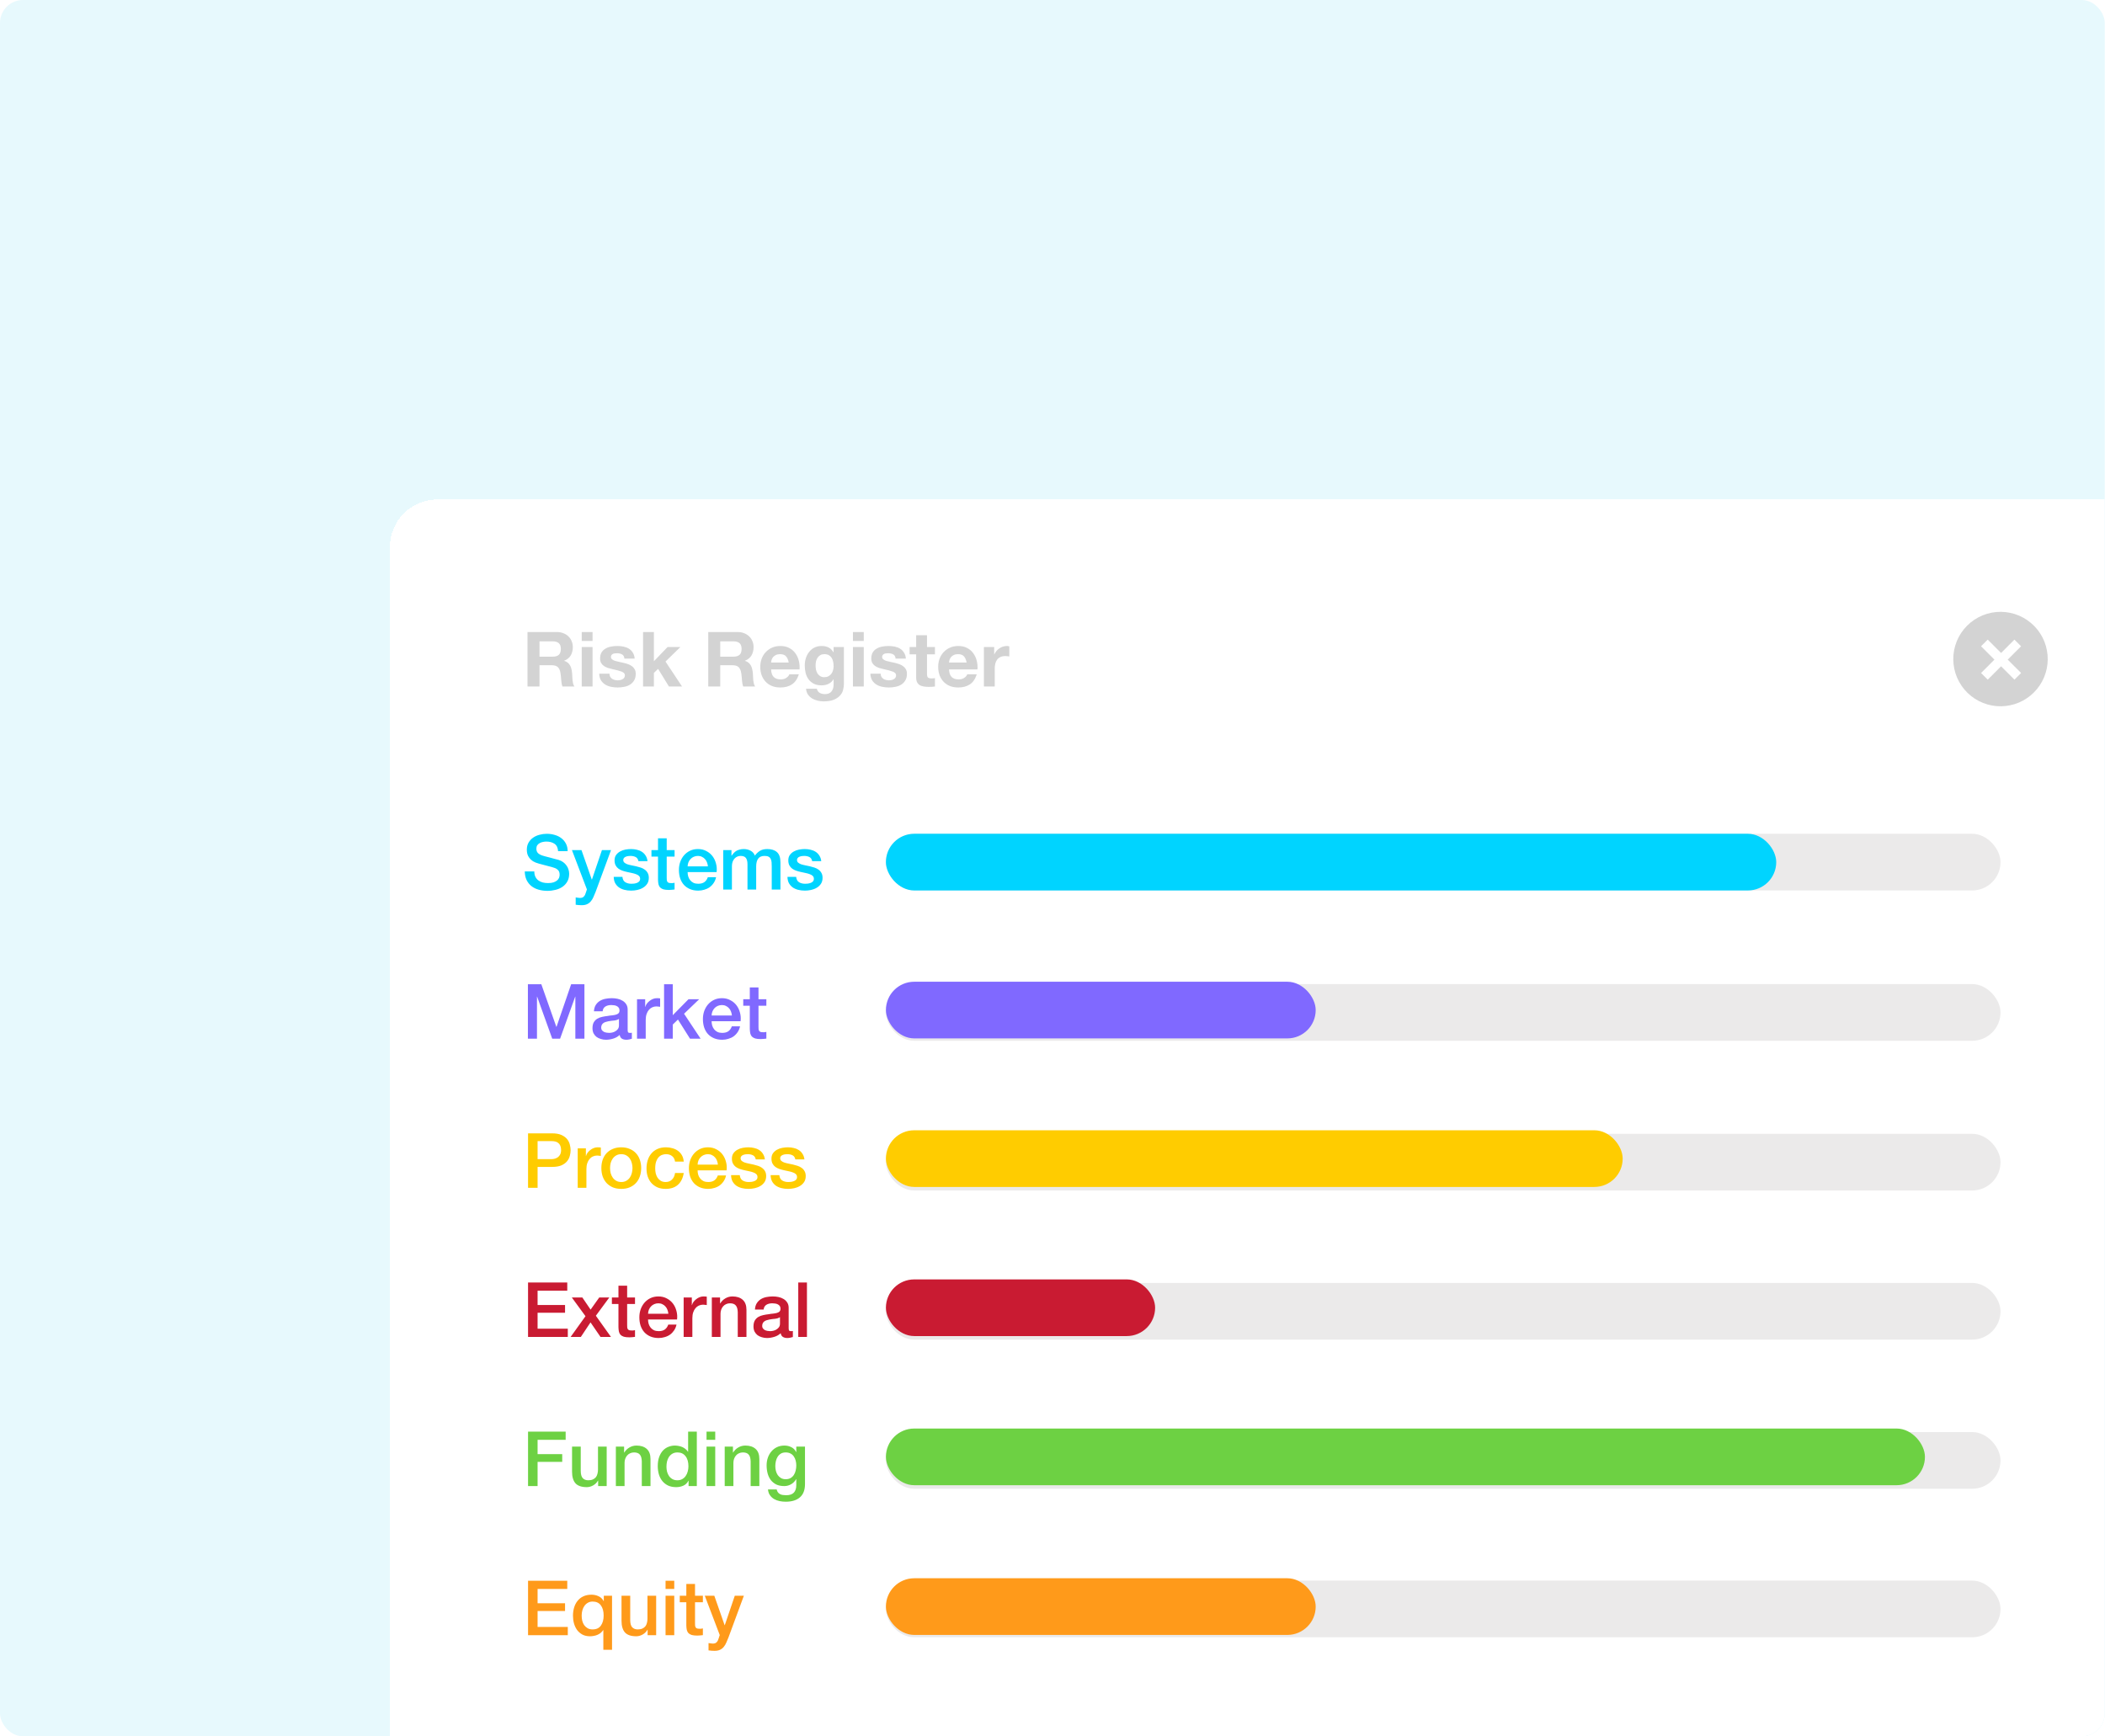 <svg width="537" height="443" viewBox="0 0 537 443" fill="none" xmlns="http://www.w3.org/2000/svg">
<g clip-path="url(#clip0_657_349)">
<rect width="536.945" height="443" rx="5.85" fill="#E7F9FD"/>
<g filter="url(#filter0_d_657_349)">
<rect x="99.494" y="127.439" width="465.067" height="339.764" rx="12.048" fill="white" shape-rendering="crispEdges"/>
<path d="M137.628 167.54H140.976C141.676 167.54 142.202 167.385 142.552 167.073C142.902 166.762 143.078 166.256 143.078 165.555C143.078 164.88 142.902 164.394 142.552 164.095C142.202 163.784 141.676 163.628 140.976 163.628H137.628V167.54ZM134.572 161.254H142.066C142.688 161.254 143.246 161.358 143.739 161.565C144.245 161.76 144.674 162.032 145.024 162.383C145.387 162.733 145.66 163.142 145.841 163.609C146.036 164.063 146.133 164.556 146.133 165.088C146.133 165.905 145.958 166.612 145.608 167.209C145.27 167.806 144.713 168.26 143.934 168.572V168.611C144.31 168.714 144.622 168.877 144.868 169.097C145.115 169.305 145.316 169.558 145.472 169.856C145.627 170.142 145.738 170.46 145.802 170.81C145.88 171.16 145.932 171.511 145.958 171.861C145.971 172.082 145.984 172.341 145.997 172.639C146.01 172.938 146.029 173.243 146.055 173.554C146.094 173.866 146.146 174.164 146.211 174.449C146.289 174.722 146.399 174.956 146.542 175.15H143.486C143.318 174.709 143.214 174.183 143.175 173.574C143.136 172.964 143.078 172.38 143 171.822C142.896 171.095 142.675 170.563 142.338 170.226C142.001 169.889 141.449 169.72 140.684 169.72H137.628V175.15H134.572V161.254ZM151.168 163.531H148.404V161.254H151.168V163.531ZM148.404 165.088H151.168V175.15H148.404V165.088ZM155.485 171.88C155.485 172.179 155.543 172.438 155.66 172.659C155.79 172.867 155.952 173.042 156.147 173.184C156.341 173.314 156.562 173.411 156.808 173.476C157.068 173.541 157.334 173.574 157.606 173.574C157.801 173.574 158.002 173.554 158.21 173.515C158.43 173.463 158.625 173.392 158.794 173.301C158.975 173.197 159.125 173.068 159.241 172.912C159.358 172.743 159.416 172.536 159.416 172.289C159.416 171.874 159.137 171.563 158.58 171.355C158.035 171.147 157.269 170.94 156.283 170.732C155.881 170.641 155.485 170.537 155.096 170.421C154.719 170.291 154.382 170.129 154.084 169.934C153.785 169.727 153.545 169.474 153.364 169.175C153.182 168.864 153.091 168.487 153.091 168.046C153.091 167.397 153.214 166.866 153.461 166.45C153.72 166.035 154.058 165.711 154.473 165.477C154.888 165.231 155.355 165.062 155.874 164.971C156.393 164.867 156.925 164.815 157.47 164.815C158.015 164.815 158.541 164.867 159.047 164.971C159.566 165.075 160.026 165.25 160.429 165.497C160.831 165.743 161.162 166.074 161.421 166.489C161.694 166.891 161.856 167.404 161.908 168.027H159.28C159.241 167.495 159.04 167.138 158.677 166.956C158.314 166.762 157.885 166.664 157.392 166.664C157.237 166.664 157.068 166.677 156.886 166.703C156.705 166.716 156.536 166.755 156.38 166.82C156.238 166.885 156.114 166.982 156.01 167.112C155.907 167.229 155.855 167.391 155.855 167.599C155.855 167.845 155.946 168.046 156.127 168.202C156.309 168.358 156.542 168.487 156.828 168.591C157.126 168.682 157.464 168.766 157.84 168.844C158.216 168.922 158.599 169.006 158.988 169.097C159.39 169.188 159.78 169.298 160.156 169.428C160.545 169.558 160.889 169.733 161.188 169.954C161.486 170.161 161.726 170.427 161.908 170.752C162.089 171.063 162.18 171.452 162.18 171.919C162.18 172.581 162.044 173.139 161.771 173.593C161.512 174.034 161.168 174.391 160.74 174.664C160.312 174.936 159.819 175.124 159.261 175.228C158.716 175.345 158.158 175.403 157.587 175.403C157.003 175.403 156.432 175.345 155.874 175.228C155.316 175.111 154.817 174.917 154.376 174.644C153.947 174.372 153.591 174.015 153.305 173.574C153.033 173.12 152.883 172.555 152.858 171.88H155.485ZM164.051 161.254H166.814V168.708L170.298 165.088H173.568L169.773 168.786L173.996 175.15H170.649L167.885 170.654L166.814 171.686V175.15H164.051V161.254ZM183.738 167.54H187.086C187.786 167.54 188.312 167.385 188.662 167.073C189.012 166.762 189.188 166.256 189.188 165.555C189.188 164.88 189.012 164.394 188.662 164.095C188.312 163.784 187.786 163.628 187.086 163.628H183.738V167.54ZM180.682 161.254H188.176C188.798 161.254 189.356 161.358 189.849 161.565C190.355 161.76 190.784 162.032 191.134 162.383C191.497 162.733 191.77 163.142 191.951 163.609C192.146 164.063 192.243 164.556 192.243 165.088C192.243 165.905 192.068 166.612 191.718 167.209C191.38 167.806 190.822 168.26 190.044 168.572V168.611C190.42 168.714 190.732 168.877 190.978 169.097C191.225 169.305 191.426 169.558 191.582 169.856C191.737 170.142 191.847 170.46 191.912 170.81C191.99 171.16 192.042 171.511 192.068 171.861C192.081 172.082 192.094 172.341 192.107 172.639C192.12 172.938 192.139 173.243 192.165 173.554C192.204 173.866 192.256 174.164 192.321 174.449C192.399 174.722 192.509 174.956 192.652 175.15H189.596C189.428 174.709 189.324 174.183 189.285 173.574C189.246 172.964 189.188 172.38 189.11 171.822C189.006 171.095 188.785 170.563 188.448 170.226C188.111 169.889 187.559 169.72 186.794 169.72H183.738V175.15H180.682V161.254ZM201.209 169.039C201.08 168.338 200.846 167.806 200.509 167.443C200.184 167.08 199.685 166.898 199.01 166.898C198.569 166.898 198.199 166.976 197.901 167.131C197.615 167.274 197.382 167.456 197.2 167.676C197.031 167.897 196.908 168.131 196.83 168.377C196.765 168.624 196.726 168.844 196.713 169.039H201.209ZM196.713 170.79C196.752 171.686 196.979 172.335 197.395 172.737C197.81 173.139 198.407 173.34 199.185 173.34C199.743 173.34 200.223 173.204 200.625 172.931C201.028 172.646 201.274 172.348 201.365 172.036H203.798C203.409 173.243 202.812 174.106 202.007 174.625C201.203 175.144 200.23 175.403 199.088 175.403C198.296 175.403 197.583 175.28 196.947 175.033C196.311 174.774 195.773 174.411 195.332 173.943C194.89 173.476 194.547 172.918 194.3 172.27C194.067 171.621 193.95 170.907 193.95 170.129C193.95 169.376 194.073 168.676 194.32 168.027C194.566 167.378 194.916 166.82 195.371 166.353C195.825 165.873 196.363 165.497 196.986 165.224C197.622 164.952 198.322 164.815 199.088 164.815C199.944 164.815 200.69 164.984 201.326 165.321C201.962 165.646 202.481 166.087 202.883 166.645C203.298 167.203 203.597 167.839 203.778 168.552C203.96 169.266 204.025 170.012 203.973 170.79H196.713ZM210.303 172.776C210.692 172.776 211.036 172.698 211.334 172.542C211.633 172.386 211.879 172.179 212.074 171.919C212.268 171.66 212.411 171.368 212.502 171.044C212.606 170.706 212.658 170.356 212.658 169.993C212.658 169.577 212.619 169.188 212.541 168.825C212.463 168.448 212.333 168.118 212.152 167.832C211.97 167.547 211.73 167.32 211.432 167.151C211.133 166.982 210.757 166.898 210.303 166.898C209.913 166.898 209.576 166.976 209.291 167.131C209.018 167.287 208.785 167.501 208.59 167.774C208.408 168.033 208.272 168.338 208.181 168.689C208.103 169.026 208.064 169.383 208.064 169.759C208.064 170.122 208.097 170.486 208.162 170.849C208.24 171.199 208.363 171.517 208.532 171.803C208.713 172.088 208.947 172.322 209.232 172.503C209.518 172.685 209.874 172.776 210.303 172.776ZM215.285 174.508C215.285 174.91 215.227 175.371 215.11 175.89C215.006 176.409 214.773 176.889 214.409 177.33C214.046 177.784 213.521 178.167 212.833 178.478C212.145 178.79 211.224 178.945 210.069 178.945C209.576 178.945 209.07 178.881 208.551 178.751C208.045 178.634 207.578 178.446 207.15 178.186C206.735 177.927 206.384 177.589 206.099 177.174C205.826 176.772 205.671 176.285 205.632 175.715H208.376C208.506 176.234 208.759 176.59 209.135 176.785C209.511 176.993 209.946 177.096 210.439 177.096C211.217 177.096 211.782 176.863 212.132 176.396C212.495 175.929 212.671 175.338 212.658 174.625V173.301H212.619C212.32 173.833 211.892 174.229 211.334 174.488C210.789 174.735 210.212 174.858 209.602 174.858C208.849 174.858 208.201 174.728 207.656 174.469C207.111 174.196 206.663 173.833 206.313 173.379C205.962 172.912 205.703 172.373 205.534 171.764C205.379 171.141 205.301 170.486 205.301 169.798C205.301 169.149 205.392 168.526 205.573 167.929C205.768 167.32 206.047 166.788 206.41 166.334C206.773 165.866 207.221 165.497 207.753 165.224C208.298 164.952 208.921 164.815 209.621 164.815C210.283 164.815 210.861 164.939 211.354 165.185C211.86 165.432 212.281 165.847 212.619 166.431H212.658V165.088H215.285V174.508ZM220.352 163.531H217.588V161.254H220.352V163.531ZM217.588 165.088H220.352V175.15H217.588V165.088ZM224.669 171.88C224.669 172.179 224.727 172.438 224.844 172.659C224.974 172.867 225.136 173.042 225.331 173.184C225.525 173.314 225.746 173.411 225.992 173.476C226.252 173.541 226.518 173.574 226.79 173.574C226.985 173.574 227.186 173.554 227.394 173.515C227.614 173.463 227.809 173.392 227.978 173.301C228.159 173.197 228.308 173.068 228.425 172.912C228.542 172.743 228.6 172.536 228.6 172.289C228.6 171.874 228.321 171.563 227.763 171.355C227.219 171.147 226.453 170.94 225.467 170.732C225.065 170.641 224.669 170.537 224.28 170.421C223.903 170.291 223.566 170.129 223.268 169.934C222.969 169.727 222.729 169.474 222.547 169.175C222.366 168.864 222.275 168.487 222.275 168.046C222.275 167.397 222.398 166.866 222.645 166.45C222.904 166.035 223.242 165.711 223.657 165.477C224.072 165.231 224.539 165.062 225.058 164.971C225.577 164.867 226.109 164.815 226.654 164.815C227.199 164.815 227.725 164.867 228.231 164.971C228.75 165.075 229.21 165.25 229.612 165.497C230.015 165.743 230.346 166.074 230.605 166.489C230.878 166.891 231.04 167.404 231.092 168.027H228.464C228.425 167.495 228.224 167.138 227.861 166.956C227.498 166.762 227.069 166.664 226.576 166.664C226.421 166.664 226.252 166.677 226.07 166.703C225.889 166.716 225.72 166.755 225.564 166.82C225.421 166.885 225.298 166.982 225.194 167.112C225.091 167.229 225.039 167.391 225.039 167.599C225.039 167.845 225.13 168.046 225.311 168.202C225.493 168.358 225.726 168.487 226.012 168.591C226.31 168.682 226.648 168.766 227.024 168.844C227.4 168.922 227.783 169.006 228.172 169.097C228.574 169.188 228.964 169.298 229.34 169.428C229.729 169.558 230.073 169.733 230.371 169.954C230.67 170.161 230.91 170.427 231.092 170.752C231.273 171.063 231.364 171.452 231.364 171.919C231.364 172.581 231.228 173.139 230.955 173.593C230.696 174.034 230.352 174.391 229.924 174.664C229.496 174.936 229.003 175.124 228.445 175.228C227.9 175.345 227.342 175.403 226.771 175.403C226.187 175.403 225.616 175.345 225.058 175.228C224.5 175.111 224.001 174.917 223.56 174.644C223.131 174.372 222.775 174.015 222.489 173.574C222.217 173.12 222.067 172.555 222.041 171.88H224.669ZM236.485 165.088H238.509V166.937H236.485V171.919C236.485 172.386 236.563 172.698 236.718 172.854C236.874 173.009 237.186 173.087 237.653 173.087C237.808 173.087 237.958 173.081 238.1 173.068C238.243 173.055 238.379 173.035 238.509 173.009V175.15C238.275 175.189 238.016 175.215 237.731 175.228C237.445 175.241 237.166 175.247 236.894 175.247C236.465 175.247 236.057 175.215 235.667 175.15C235.291 175.098 234.954 174.988 234.655 174.819C234.37 174.651 234.143 174.411 233.974 174.099C233.806 173.788 233.721 173.379 233.721 172.873V166.937H232.047V165.088H233.721V162.071H236.485V165.088ZM246.597 169.039C246.467 168.338 246.234 167.806 245.896 167.443C245.572 167.08 245.072 166.898 244.398 166.898C243.957 166.898 243.587 166.976 243.288 167.131C243.003 167.274 242.769 167.456 242.588 167.676C242.419 167.897 242.296 168.131 242.218 168.377C242.153 168.624 242.114 168.844 242.101 169.039H246.597ZM242.101 170.79C242.14 171.686 242.367 172.335 242.782 172.737C243.198 173.139 243.794 173.34 244.573 173.34C245.131 173.34 245.611 173.204 246.013 172.931C246.415 172.646 246.662 172.348 246.753 172.036H249.186C248.796 173.243 248.199 174.106 247.395 174.625C246.591 175.144 245.617 175.403 244.476 175.403C243.684 175.403 242.97 175.28 242.335 175.033C241.699 174.774 241.16 174.411 240.719 173.943C240.278 173.476 239.934 172.918 239.688 172.27C239.454 171.621 239.337 170.907 239.337 170.129C239.337 169.376 239.461 168.676 239.707 168.027C239.954 167.378 240.304 166.82 240.758 166.353C241.212 165.873 241.751 165.497 242.374 165.224C243.009 164.952 243.71 164.815 244.476 164.815C245.332 164.815 246.078 164.984 246.714 165.321C247.35 165.646 247.869 166.087 248.271 166.645C248.686 167.203 248.984 167.839 249.166 168.552C249.348 169.266 249.413 170.012 249.361 170.79H242.101ZM251 165.088H253.627V166.956H253.666C253.796 166.645 253.971 166.359 254.192 166.1C254.412 165.827 254.665 165.6 254.951 165.419C255.236 165.224 255.541 165.075 255.866 164.971C256.19 164.867 256.527 164.815 256.878 164.815C257.059 164.815 257.26 164.848 257.481 164.913V167.482C257.351 167.456 257.196 167.436 257.014 167.423C256.832 167.397 256.657 167.385 256.488 167.385C255.982 167.385 255.554 167.469 255.204 167.638C254.853 167.806 254.568 168.04 254.347 168.338C254.14 168.624 253.991 168.961 253.9 169.35C253.809 169.74 253.764 170.161 253.764 170.615V175.15H251V165.088Z" fill="#D3D3D3"/>
<path d="M501.973 176.816C500.822 175.705 499.905 174.375 499.273 172.906C498.642 171.436 498.309 169.855 498.295 168.255C498.281 166.655 498.586 165.069 499.192 163.588C499.798 162.107 500.693 160.762 501.824 159.631C502.955 158.499 504.3 157.605 505.781 156.999C507.262 156.393 508.848 156.088 510.448 156.102C512.048 156.116 513.629 156.449 515.099 157.08C516.569 157.711 517.898 158.629 519.01 159.78C521.204 162.052 522.419 165.096 522.391 168.255C522.364 171.414 521.097 174.436 518.863 176.67C516.629 178.903 513.607 180.171 510.448 180.198C507.289 180.226 504.245 179.011 501.973 176.816ZM512.178 168.298L515.588 164.889L513.889 163.19L510.491 166.599L507.082 163.19L505.383 164.889L508.793 168.298L505.383 171.708L507.082 173.407L510.491 169.997L513.901 173.407L515.6 171.708L512.19 168.298H512.178Z" fill="#D3D3D3"/>
<path d="M136.305 222.326C136.305 222.858 136.395 223.312 136.577 223.688C136.759 224.065 137.012 224.376 137.336 224.623C137.661 224.856 138.03 225.031 138.446 225.148C138.874 225.252 139.334 225.304 139.827 225.304C140.359 225.304 140.813 225.246 141.19 225.129C141.566 224.999 141.871 224.837 142.104 224.642C142.338 224.448 142.507 224.227 142.611 223.98C142.714 223.721 142.766 223.461 142.766 223.202C142.766 222.67 142.643 222.281 142.396 222.034C142.163 221.775 141.903 221.593 141.618 221.489C141.125 221.308 140.547 221.139 139.886 220.983C139.237 220.814 138.433 220.6 137.472 220.341C136.876 220.185 136.376 219.984 135.974 219.738C135.584 219.478 135.273 219.193 135.04 218.881C134.806 218.57 134.637 218.239 134.533 217.889C134.443 217.538 134.397 217.181 134.397 216.818C134.397 216.117 134.54 215.514 134.825 215.008C135.124 214.489 135.513 214.061 135.993 213.724C136.473 213.386 137.018 213.14 137.628 212.984C138.238 212.815 138.854 212.731 139.477 212.731C140.204 212.731 140.885 212.828 141.521 213.023C142.169 213.205 142.734 213.484 143.214 213.86C143.707 214.236 144.096 214.703 144.382 215.261C144.667 215.806 144.81 216.442 144.81 217.168H142.377C142.312 216.273 142.007 215.644 141.462 215.281C140.917 214.904 140.223 214.716 139.38 214.716C139.094 214.716 138.802 214.749 138.504 214.813C138.205 214.865 137.933 214.963 137.686 215.105C137.44 215.235 137.232 215.417 137.064 215.65C136.908 215.884 136.83 216.176 136.83 216.526C136.83 217.019 136.979 217.409 137.278 217.694C137.589 217.966 137.991 218.174 138.484 218.317C138.536 218.33 138.737 218.388 139.088 218.492C139.451 218.583 139.853 218.687 140.294 218.803C140.736 218.92 141.164 219.037 141.579 219.154C142.007 219.257 142.312 219.335 142.494 219.387C142.948 219.53 143.344 219.725 143.681 219.971C144.018 220.218 144.297 220.503 144.518 220.827C144.751 221.139 144.92 221.476 145.024 221.84C145.141 222.203 145.199 222.566 145.199 222.929C145.199 223.708 145.037 224.376 144.713 224.934C144.401 225.479 143.986 225.927 143.467 226.277C142.948 226.627 142.358 226.88 141.696 227.036C141.034 227.205 140.359 227.289 139.672 227.289C138.88 227.289 138.134 227.192 137.433 226.997C136.733 226.803 136.123 226.504 135.604 226.102C135.085 225.7 134.67 225.187 134.358 224.564C134.047 223.929 133.885 223.182 133.872 222.326H136.305ZM145.908 216.896H148.341L150.969 224.409H151.007L153.557 216.896H155.873L151.961 227.503C151.78 227.957 151.598 228.392 151.416 228.807C151.248 229.222 151.033 229.586 150.774 229.897C150.527 230.221 150.216 230.474 149.84 230.656C149.463 230.851 148.983 230.948 148.399 230.948C147.88 230.948 147.368 230.909 146.862 230.831V228.963C147.044 228.989 147.219 229.015 147.387 229.041C147.556 229.08 147.731 229.099 147.913 229.099C148.172 229.099 148.387 229.067 148.555 229.002C148.724 228.937 148.86 228.84 148.964 228.71C149.081 228.593 149.178 228.45 149.256 228.282C149.334 228.113 149.405 227.918 149.47 227.698L149.723 226.919L145.908 216.896ZM158.784 223.727C158.849 224.376 159.095 224.83 159.523 225.09C159.952 225.349 160.464 225.479 161.061 225.479C161.269 225.479 161.502 225.466 161.762 225.44C162.034 225.401 162.287 225.336 162.521 225.246C162.754 225.155 162.942 225.025 163.085 224.856C163.241 224.675 163.312 224.441 163.299 224.156C163.286 223.87 163.182 223.637 162.988 223.455C162.793 223.273 162.54 223.131 162.229 223.027C161.93 222.91 161.587 222.813 161.197 222.735C160.808 222.657 160.412 222.573 160.01 222.482C159.595 222.391 159.193 222.281 158.803 222.151C158.427 222.021 158.083 221.846 157.772 221.625C157.473 221.405 157.233 221.126 157.052 220.789C156.87 220.438 156.779 220.01 156.779 219.504C156.779 218.959 156.909 218.505 157.169 218.142C157.441 217.765 157.778 217.467 158.181 217.246C158.596 217.013 159.05 216.851 159.543 216.76C160.049 216.669 160.529 216.624 160.983 216.624C161.502 216.624 161.995 216.682 162.462 216.799C162.942 216.902 163.371 217.078 163.747 217.324C164.136 217.571 164.454 217.895 164.701 218.297C164.96 218.687 165.122 219.16 165.187 219.718H162.871C162.767 219.186 162.521 218.829 162.132 218.648C161.755 218.466 161.321 218.375 160.827 218.375C160.672 218.375 160.484 218.388 160.263 218.414C160.055 218.44 159.854 218.492 159.66 218.57C159.478 218.635 159.322 218.738 159.193 218.881C159.063 219.011 158.998 219.186 158.998 219.407C158.998 219.679 159.089 219.9 159.27 220.068C159.465 220.237 159.712 220.38 160.01 220.497C160.321 220.6 160.672 220.691 161.061 220.769C161.45 220.847 161.853 220.931 162.268 221.022C162.67 221.113 163.066 221.223 163.455 221.353C163.844 221.483 164.188 221.658 164.486 221.878C164.798 222.099 165.044 222.378 165.226 222.715C165.421 223.053 165.518 223.468 165.518 223.961C165.518 224.558 165.382 225.064 165.109 225.479C164.837 225.894 164.48 226.232 164.039 226.491C163.611 226.751 163.131 226.939 162.599 227.056C162.067 227.172 161.541 227.231 161.022 227.231C160.386 227.231 159.796 227.159 159.251 227.017C158.719 226.874 158.252 226.66 157.85 226.374C157.46 226.076 157.149 225.713 156.915 225.284C156.695 224.843 156.578 224.324 156.565 223.727H158.784ZM166.191 216.896H167.864V213.879H170.083V216.896H172.088V218.55H170.083V223.922C170.083 224.156 170.09 224.357 170.103 224.525C170.129 224.694 170.174 224.837 170.239 224.954C170.317 225.07 170.427 225.161 170.57 225.226C170.712 225.278 170.907 225.304 171.154 225.304C171.309 225.304 171.465 225.304 171.621 225.304C171.776 225.291 171.932 225.265 172.088 225.226V226.939C171.841 226.965 171.601 226.991 171.368 227.017C171.134 227.043 170.894 227.056 170.648 227.056C170.064 227.056 169.59 227.004 169.227 226.9C168.876 226.783 168.597 226.621 168.39 226.413C168.195 226.193 168.059 225.92 167.981 225.596C167.916 225.271 167.877 224.902 167.864 224.486V218.55H166.191V216.896ZM180.593 221.042C180.567 220.691 180.489 220.354 180.36 220.029C180.243 219.705 180.074 219.426 179.854 219.193C179.646 218.946 179.386 218.751 179.075 218.609C178.777 218.453 178.439 218.375 178.063 218.375C177.674 218.375 177.317 218.447 176.993 218.589C176.681 218.719 176.409 218.907 176.175 219.154C175.955 219.387 175.773 219.666 175.63 219.991C175.5 220.315 175.429 220.665 175.416 221.042H180.593ZM175.416 222.501C175.416 222.891 175.468 223.267 175.572 223.63C175.689 223.993 175.857 224.311 176.078 224.584C176.298 224.856 176.577 225.077 176.915 225.246C177.252 225.401 177.654 225.479 178.121 225.479C178.77 225.479 179.289 225.343 179.678 225.07C180.081 224.785 180.379 224.363 180.574 223.805H182.676C182.559 224.35 182.358 224.837 182.072 225.265C181.787 225.693 181.443 226.056 181.041 226.355C180.639 226.64 180.184 226.854 179.678 226.997C179.185 227.153 178.666 227.231 178.121 227.231C177.33 227.231 176.629 227.101 176.019 226.841C175.41 226.582 174.891 226.219 174.462 225.752C174.047 225.284 173.729 224.726 173.509 224.078C173.301 223.429 173.197 222.715 173.197 221.937C173.197 221.223 173.308 220.548 173.528 219.913C173.762 219.264 174.086 218.7 174.501 218.219C174.929 217.726 175.442 217.337 176.039 217.052C176.636 216.766 177.31 216.624 178.063 216.624C178.854 216.624 179.562 216.792 180.184 217.13C180.82 217.454 181.346 217.889 181.761 218.434C182.176 218.978 182.475 219.608 182.656 220.321C182.851 221.022 182.903 221.749 182.812 222.501H175.416ZM184.499 216.896H186.601V218.297H186.659C186.828 218.051 187.009 217.824 187.204 217.616C187.399 217.409 187.613 217.233 187.846 217.091C188.093 216.948 188.372 216.838 188.683 216.76C188.994 216.669 189.351 216.624 189.754 216.624C190.363 216.624 190.928 216.76 191.447 217.032C191.979 217.305 192.355 217.726 192.576 218.297C192.952 217.778 193.387 217.37 193.88 217.071C194.373 216.773 194.989 216.624 195.729 216.624C196.793 216.624 197.616 216.883 198.2 217.402C198.797 217.921 199.096 218.79 199.096 220.01V226.958H196.877V221.08C196.877 220.678 196.864 220.315 196.838 219.991C196.812 219.653 196.734 219.368 196.604 219.134C196.488 218.888 196.306 218.7 196.059 218.57C195.813 218.44 195.476 218.375 195.047 218.375C194.295 218.375 193.75 218.609 193.413 219.076C193.075 219.543 192.906 220.205 192.906 221.061V226.958H190.688V220.497C190.688 219.796 190.558 219.27 190.298 218.92C190.052 218.557 189.591 218.375 188.917 218.375C188.631 218.375 188.352 218.434 188.08 218.55C187.82 218.667 187.587 218.836 187.379 219.056C187.184 219.277 187.022 219.549 186.893 219.874C186.776 220.198 186.717 220.568 186.717 220.983V226.958H184.499V216.896ZM203.107 223.727C203.172 224.376 203.419 224.83 203.847 225.09C204.275 225.349 204.788 225.479 205.384 225.479C205.592 225.479 205.826 225.466 206.085 225.44C206.358 225.401 206.611 225.336 206.844 225.246C207.078 225.155 207.266 225.025 207.409 224.856C207.564 224.675 207.636 224.441 207.623 224.156C207.61 223.87 207.506 223.637 207.311 223.455C207.117 223.273 206.864 223.131 206.552 223.027C206.254 222.91 205.91 222.813 205.521 222.735C205.131 222.657 204.736 222.573 204.333 222.482C203.918 222.391 203.516 222.281 203.127 222.151C202.75 222.021 202.407 221.846 202.095 221.625C201.797 221.405 201.557 221.126 201.375 220.789C201.193 220.438 201.103 220.01 201.103 219.504C201.103 218.959 201.232 218.505 201.492 218.142C201.764 217.765 202.102 217.467 202.504 217.246C202.919 217.013 203.373 216.851 203.866 216.76C204.372 216.669 204.852 216.624 205.307 216.624C205.826 216.624 206.319 216.682 206.786 216.799C207.266 216.902 207.694 217.078 208.07 217.324C208.459 217.571 208.777 217.895 209.024 218.297C209.283 218.687 209.446 219.16 209.51 219.718H207.194C207.091 219.186 206.844 218.829 206.455 218.648C206.079 218.466 205.644 218.375 205.151 218.375C204.995 218.375 204.807 218.388 204.586 218.414C204.379 218.44 204.178 218.492 203.983 218.57C203.801 218.635 203.646 218.738 203.516 218.881C203.386 219.011 203.321 219.186 203.321 219.407C203.321 219.679 203.412 219.9 203.594 220.068C203.788 220.237 204.035 220.38 204.333 220.497C204.645 220.6 204.995 220.691 205.384 220.769C205.774 220.847 206.176 220.931 206.591 221.022C206.993 221.113 207.389 221.223 207.778 221.353C208.168 221.483 208.511 221.658 208.81 221.878C209.121 222.099 209.368 222.378 209.549 222.715C209.744 223.053 209.841 223.468 209.841 223.961C209.841 224.558 209.705 225.064 209.433 225.479C209.16 225.894 208.803 226.232 208.362 226.491C207.934 226.751 207.454 226.939 206.922 227.056C206.39 227.172 205.864 227.231 205.345 227.231C204.71 227.231 204.119 227.159 203.574 227.017C203.042 226.874 202.575 226.66 202.173 226.374C201.784 226.076 201.472 225.713 201.239 225.284C201.018 224.843 200.901 224.324 200.888 223.727H203.107Z" fill="#00D4FF"/>
<rect x="226.002" y="212.729" width="284.341" height="14.458" rx="7.229" fill="#EBEAEA"/>
<rect x="226.002" y="212.729" width="227.126" height="14.458" rx="7.229" fill="#00D4FF"/>
<path d="M134.67 251.11H138.095L141.929 261.99H141.968L145.705 251.11H149.092V265.007H146.776V254.283H146.737L142.883 265.007H140.878L137.025 254.283H136.986V265.007H134.67V251.11ZM160.121 262.768C160.121 263.041 160.153 263.235 160.218 263.352C160.296 263.469 160.438 263.527 160.646 263.527C160.711 263.527 160.789 263.527 160.88 263.527C160.97 263.527 161.074 263.514 161.191 263.488V265.026C161.113 265.052 161.009 265.078 160.88 265.104C160.763 265.143 160.64 265.175 160.51 265.201C160.38 265.227 160.25 265.247 160.121 265.26C159.991 265.273 159.881 265.279 159.79 265.279C159.336 265.279 158.959 265.188 158.661 265.007C158.362 264.825 158.168 264.507 158.077 264.053C157.636 264.481 157.091 264.792 156.442 264.987C155.806 265.182 155.19 265.279 154.593 265.279C154.139 265.279 153.704 265.214 153.289 265.084C152.874 264.968 152.504 264.792 152.18 264.559C151.868 264.312 151.615 264.007 151.421 263.644C151.239 263.268 151.148 262.833 151.148 262.34C151.148 261.717 151.259 261.211 151.479 260.822C151.713 260.433 152.011 260.128 152.374 259.907C152.751 259.687 153.166 259.531 153.62 259.44C154.087 259.336 154.554 259.259 155.021 259.207C155.424 259.129 155.806 259.077 156.17 259.051C156.533 259.012 156.851 258.954 157.123 258.876C157.409 258.798 157.629 258.681 157.785 258.525C157.954 258.357 158.038 258.11 158.038 257.786C158.038 257.5 157.967 257.267 157.824 257.085C157.694 256.904 157.526 256.767 157.318 256.677C157.123 256.573 156.903 256.508 156.656 256.482C156.41 256.443 156.176 256.424 155.956 256.424C155.333 256.424 154.82 256.553 154.418 256.813C154.016 257.072 153.789 257.474 153.737 258.019H151.518C151.557 257.371 151.713 256.832 151.985 256.404C152.258 255.976 152.602 255.632 153.017 255.373C153.445 255.113 153.925 254.931 154.457 254.828C154.989 254.724 155.534 254.672 156.092 254.672C156.585 254.672 157.071 254.724 157.552 254.828C158.032 254.931 158.46 255.1 158.836 255.334C159.225 255.567 159.537 255.872 159.77 256.248C160.004 256.612 160.121 257.059 160.121 257.591V262.768ZM157.902 259.966C157.564 260.186 157.149 260.323 156.656 260.374C156.163 260.413 155.67 260.478 155.177 260.569C154.944 260.608 154.716 260.666 154.496 260.744C154.275 260.809 154.081 260.906 153.912 261.036C153.743 261.153 153.607 261.315 153.503 261.523C153.412 261.717 153.367 261.957 153.367 262.243C153.367 262.489 153.438 262.697 153.581 262.866C153.724 263.034 153.893 263.171 154.087 263.274C154.295 263.365 154.515 263.43 154.749 263.469C154.995 263.508 155.216 263.527 155.411 263.527C155.657 263.527 155.923 263.495 156.209 263.43C156.494 263.365 156.76 263.255 157.007 263.099C157.266 262.944 157.48 262.749 157.649 262.515C157.818 262.269 157.902 261.97 157.902 261.62V259.966ZM162.508 254.944H164.59V256.891H164.629C164.694 256.618 164.818 256.352 164.999 256.093C165.194 255.833 165.421 255.6 165.68 255.392C165.953 255.171 166.251 254.996 166.576 254.866C166.9 254.737 167.231 254.672 167.568 254.672C167.828 254.672 168.003 254.678 168.094 254.691C168.198 254.704 168.301 254.717 168.405 254.73V256.871C168.249 256.845 168.087 256.826 167.919 256.813C167.763 256.787 167.607 256.774 167.452 256.774C167.075 256.774 166.718 256.852 166.381 257.007C166.057 257.15 165.771 257.371 165.525 257.669C165.278 257.955 165.084 258.311 164.941 258.74C164.798 259.168 164.727 259.661 164.727 260.219V265.007H162.508V254.944ZM169.409 251.11H171.627V259.012L175.637 254.944H178.362L174.508 258.642L178.731 265.007H176.026L172.951 260.121L171.627 261.406V265.007H169.409V251.11ZM186.713 259.09C186.687 258.74 186.609 258.402 186.48 258.078C186.363 257.753 186.194 257.474 185.974 257.241C185.766 256.994 185.507 256.8 185.195 256.657C184.897 256.501 184.559 256.424 184.183 256.424C183.794 256.424 183.437 256.495 183.113 256.638C182.801 256.767 182.529 256.955 182.295 257.202C182.075 257.436 181.893 257.715 181.75 258.039C181.62 258.363 181.549 258.714 181.536 259.09H186.713ZM181.536 260.55C181.536 260.939 181.588 261.315 181.692 261.678C181.809 262.042 181.977 262.36 182.198 262.632C182.418 262.905 182.697 263.125 183.035 263.294C183.372 263.45 183.774 263.527 184.241 263.527C184.89 263.527 185.409 263.391 185.798 263.119C186.201 262.833 186.499 262.412 186.694 261.854H188.796C188.679 262.399 188.478 262.885 188.192 263.313C187.907 263.741 187.563 264.105 187.161 264.403C186.759 264.689 186.305 264.903 185.798 265.046C185.305 265.201 184.786 265.279 184.241 265.279C183.45 265.279 182.749 265.149 182.139 264.89C181.53 264.63 181.011 264.267 180.582 263.8C180.167 263.333 179.849 262.775 179.629 262.126C179.421 261.477 179.317 260.764 179.317 259.985C179.317 259.272 179.428 258.597 179.648 257.961C179.882 257.312 180.206 256.748 180.621 256.268C181.05 255.775 181.562 255.385 182.159 255.1C182.756 254.815 183.431 254.672 184.183 254.672C184.975 254.672 185.682 254.841 186.305 255.178C186.94 255.502 187.466 255.937 187.881 256.482C188.296 257.027 188.595 257.656 188.776 258.37C188.971 259.07 189.023 259.797 188.932 260.55H181.536ZM189.607 254.944H191.28V251.928H193.499V254.944H195.504V256.599H193.499V261.97C193.499 262.204 193.506 262.405 193.519 262.574C193.545 262.742 193.59 262.885 193.655 263.002C193.733 263.119 193.843 263.21 193.986 263.274C194.128 263.326 194.323 263.352 194.57 263.352C194.725 263.352 194.881 263.352 195.037 263.352C195.192 263.339 195.348 263.313 195.504 263.274V264.987C195.257 265.013 195.017 265.039 194.784 265.065C194.55 265.091 194.31 265.104 194.064 265.104C193.48 265.104 193.006 265.052 192.643 264.948C192.293 264.831 192.014 264.669 191.806 264.462C191.611 264.241 191.475 263.969 191.397 263.644C191.332 263.32 191.293 262.95 191.28 262.535V256.599H189.607V254.944Z" fill="#8069FF"/>
<rect x="226.002" y="251.079" width="284.341" height="14.458" rx="7.229" fill="#EBEAEA"/>
<rect x="226.002" y="250.476" width="109.64" height="14.458" rx="7.229" fill="#8069FF"/>
<path d="M134.709 289.159H140.839C141.826 289.159 142.63 289.301 143.253 289.587C143.876 289.872 144.356 290.229 144.693 290.657C145.03 291.085 145.257 291.552 145.374 292.058C145.504 292.565 145.569 293.032 145.569 293.46C145.569 293.888 145.504 294.355 145.374 294.861C145.257 295.354 145.03 295.815 144.693 296.243C144.356 296.671 143.876 297.028 143.253 297.313C142.63 297.586 141.826 297.722 140.839 297.722H137.142V303.055H134.709V289.159ZM137.142 295.737H140.703C140.976 295.737 141.255 295.698 141.54 295.62C141.826 295.542 142.085 295.419 142.319 295.25C142.565 295.069 142.76 294.835 142.902 294.55C143.058 294.251 143.136 293.881 143.136 293.44C143.136 292.986 143.071 292.61 142.941 292.312C142.812 292.013 142.636 291.78 142.416 291.611C142.195 291.429 141.942 291.306 141.657 291.241C141.371 291.176 141.066 291.144 140.742 291.144H137.142V295.737ZM147.379 292.993H149.461V294.939H149.5C149.565 294.666 149.688 294.401 149.87 294.141C150.065 293.881 150.292 293.648 150.551 293.44C150.824 293.22 151.122 293.045 151.446 292.915C151.771 292.785 152.102 292.72 152.439 292.72C152.699 292.72 152.874 292.727 152.965 292.74C153.068 292.753 153.172 292.766 153.276 292.779V294.92C153.12 294.894 152.958 294.874 152.789 294.861C152.634 294.835 152.478 294.822 152.322 294.822C151.946 294.822 151.589 294.9 151.252 295.056C150.927 295.198 150.642 295.419 150.395 295.717C150.149 296.003 149.954 296.36 149.812 296.788C149.669 297.216 149.598 297.709 149.598 298.267V303.055H147.379V292.993ZM158.492 303.327C157.687 303.327 156.967 303.198 156.331 302.938C155.708 302.666 155.177 302.296 154.735 301.829C154.307 301.362 153.976 300.804 153.743 300.155C153.522 299.506 153.412 298.793 153.412 298.014C153.412 297.249 153.522 296.541 153.743 295.893C153.976 295.244 154.307 294.686 154.735 294.219C155.177 293.752 155.708 293.388 156.331 293.129C156.967 292.856 157.687 292.72 158.492 292.72C159.296 292.72 160.01 292.856 160.633 293.129C161.268 293.388 161.8 293.752 162.229 294.219C162.67 294.686 163.001 295.244 163.221 295.893C163.455 296.541 163.571 297.249 163.571 298.014C163.571 298.793 163.455 299.506 163.221 300.155C163.001 300.804 162.67 301.362 162.229 301.829C161.8 302.296 161.268 302.666 160.633 302.938C160.01 303.198 159.296 303.327 158.492 303.327ZM158.492 301.576C158.985 301.576 159.413 301.472 159.776 301.264C160.14 301.057 160.438 300.784 160.671 300.447C160.905 300.11 161.074 299.733 161.178 299.318C161.294 298.89 161.353 298.455 161.353 298.014C161.353 297.586 161.294 297.158 161.178 296.73C161.074 296.301 160.905 295.925 160.671 295.601C160.438 295.263 160.14 294.991 159.776 294.783C159.413 294.576 158.985 294.472 158.492 294.472C157.999 294.472 157.57 294.576 157.207 294.783C156.844 294.991 156.545 295.263 156.312 295.601C156.078 295.925 155.903 296.301 155.786 296.73C155.683 297.158 155.631 297.586 155.631 298.014C155.631 298.455 155.683 298.89 155.786 299.318C155.903 299.733 156.078 300.11 156.312 300.447C156.545 300.784 156.844 301.057 157.207 301.264C157.57 301.472 157.999 301.576 158.492 301.576ZM172.208 296.36C172.118 295.737 171.865 295.27 171.449 294.958C171.047 294.634 170.535 294.472 169.912 294.472C169.626 294.472 169.322 294.524 168.997 294.628C168.673 294.718 168.374 294.9 168.102 295.173C167.829 295.432 167.602 295.802 167.421 296.282C167.239 296.749 167.148 297.365 167.148 298.131C167.148 298.546 167.194 298.961 167.284 299.376C167.388 299.792 167.544 300.161 167.752 300.486C167.972 300.81 168.251 301.076 168.588 301.284C168.926 301.478 169.334 301.576 169.815 301.576C170.463 301.576 170.995 301.375 171.411 300.972C171.839 300.57 172.105 300.006 172.208 299.279H174.427C174.22 300.59 173.72 301.595 172.929 302.296C172.15 302.984 171.112 303.327 169.815 303.327C169.023 303.327 168.322 303.198 167.713 302.938C167.116 302.666 166.61 302.302 166.194 301.848C165.779 301.381 165.461 300.83 165.241 300.194C165.033 299.558 164.929 298.87 164.929 298.131C164.929 297.378 165.033 296.671 165.241 296.009C165.448 295.348 165.76 294.777 166.175 294.297C166.59 293.804 167.103 293.421 167.713 293.148C168.335 292.863 169.062 292.72 169.892 292.72C170.476 292.72 171.028 292.798 171.547 292.954C172.079 293.096 172.546 293.317 172.948 293.616C173.363 293.914 173.701 294.29 173.96 294.744C174.22 295.198 174.375 295.737 174.427 296.36H172.208ZM183.14 297.138C183.114 296.788 183.036 296.451 182.906 296.126C182.79 295.802 182.621 295.523 182.4 295.289C182.193 295.043 181.933 294.848 181.622 294.705C181.323 294.55 180.986 294.472 180.61 294.472C180.221 294.472 179.864 294.543 179.539 294.686C179.228 294.816 178.956 295.004 178.722 295.25C178.501 295.484 178.32 295.763 178.177 296.087C178.047 296.412 177.976 296.762 177.963 297.138H183.14ZM177.963 298.598C177.963 298.987 178.015 299.363 178.119 299.727C178.235 300.09 178.404 300.408 178.625 300.68C178.845 300.953 179.124 301.174 179.462 301.342C179.799 301.498 180.201 301.576 180.668 301.576C181.317 301.576 181.836 301.44 182.225 301.167C182.627 300.882 182.926 300.46 183.121 299.902H185.223C185.106 300.447 184.905 300.933 184.619 301.362C184.334 301.79 183.99 302.153 183.588 302.452C183.185 302.737 182.731 302.951 182.225 303.094C181.732 303.25 181.213 303.327 180.668 303.327C179.877 303.327 179.176 303.198 178.566 302.938C177.956 302.679 177.437 302.315 177.009 301.848C176.594 301.381 176.276 300.823 176.056 300.174C175.848 299.526 175.744 298.812 175.744 298.034C175.744 297.32 175.854 296.645 176.075 296.009C176.309 295.361 176.633 294.796 177.048 294.316C177.476 293.823 177.989 293.434 178.586 293.148C179.183 292.863 179.857 292.72 180.61 292.72C181.401 292.72 182.108 292.889 182.731 293.226C183.367 293.551 183.893 293.985 184.308 294.53C184.723 295.075 185.021 295.705 185.203 296.418C185.398 297.119 185.45 297.845 185.359 298.598H177.963ZM188.719 299.824C188.784 300.473 189.031 300.927 189.459 301.187C189.887 301.446 190.4 301.576 190.996 301.576C191.204 301.576 191.438 301.563 191.697 301.537C191.97 301.498 192.223 301.433 192.456 301.342C192.69 301.251 192.878 301.122 193.021 300.953C193.176 300.771 193.248 300.538 193.235 300.252C193.222 299.967 193.118 299.733 192.923 299.552C192.729 299.37 192.476 299.227 192.164 299.123C191.866 299.007 191.522 298.909 191.133 298.832C190.743 298.754 190.348 298.669 189.945 298.579C189.53 298.488 189.128 298.377 188.739 298.248C188.362 298.118 188.019 297.943 187.707 297.722C187.409 297.502 187.169 297.223 186.987 296.885C186.805 296.535 186.715 296.107 186.715 295.601C186.715 295.056 186.844 294.602 187.104 294.238C187.376 293.862 187.714 293.564 188.116 293.343C188.531 293.109 188.985 292.947 189.478 292.856C189.984 292.766 190.464 292.72 190.919 292.72C191.438 292.72 191.931 292.779 192.398 292.895C192.878 292.999 193.306 293.174 193.682 293.421C194.072 293.667 194.389 293.992 194.636 294.394C194.895 294.783 195.058 295.257 195.123 295.815H192.806C192.703 295.283 192.456 294.926 192.067 294.744C191.691 294.563 191.256 294.472 190.763 294.472C190.607 294.472 190.419 294.485 190.198 294.511C189.991 294.537 189.79 294.589 189.595 294.666C189.413 294.731 189.258 294.835 189.128 294.978C188.998 295.108 188.933 295.283 188.933 295.503C188.933 295.776 189.024 295.996 189.206 296.165C189.4 296.334 189.647 296.477 189.945 296.593C190.257 296.697 190.607 296.788 190.996 296.866C191.386 296.944 191.788 297.028 192.203 297.119C192.605 297.21 193.001 297.32 193.39 297.45C193.78 297.579 194.123 297.755 194.422 297.975C194.733 298.196 194.98 298.475 195.161 298.812C195.356 299.149 195.453 299.565 195.453 300.058C195.453 300.655 195.317 301.161 195.045 301.576C194.772 301.991 194.415 302.328 193.974 302.588C193.546 302.847 193.066 303.035 192.534 303.152C192.002 303.269 191.476 303.327 190.957 303.327C190.322 303.327 189.731 303.256 189.186 303.113C188.654 302.971 188.187 302.757 187.785 302.471C187.396 302.173 187.084 301.809 186.851 301.381C186.63 300.94 186.513 300.421 186.501 299.824H188.719ZM198.812 299.824C198.877 300.473 199.123 300.927 199.551 301.187C199.98 301.446 200.492 301.576 201.089 301.576C201.297 301.576 201.53 301.563 201.79 301.537C202.062 301.498 202.315 301.433 202.549 301.342C202.782 301.251 202.97 301.122 203.113 300.953C203.269 300.771 203.34 300.538 203.327 300.252C203.314 299.967 203.21 299.733 203.016 299.552C202.821 299.37 202.568 299.227 202.257 299.123C201.958 299.007 201.614 298.909 201.225 298.832C200.836 298.754 200.44 298.669 200.038 298.579C199.623 298.488 199.22 298.377 198.831 298.248C198.455 298.118 198.111 297.943 197.8 297.722C197.501 297.502 197.261 297.223 197.08 296.885C196.898 296.535 196.807 296.107 196.807 295.601C196.807 295.056 196.937 294.602 197.196 294.238C197.469 293.862 197.806 293.564 198.208 293.343C198.624 293.109 199.078 292.947 199.571 292.856C200.077 292.766 200.557 292.72 201.011 292.72C201.53 292.72 202.023 292.779 202.49 292.895C202.97 292.999 203.398 293.174 203.775 293.421C204.164 293.667 204.482 293.992 204.728 294.394C204.988 294.783 205.15 295.257 205.215 295.815H202.899C202.795 295.283 202.549 294.926 202.159 294.744C201.783 294.563 201.348 294.472 200.855 294.472C200.7 294.472 200.512 294.485 200.291 294.511C200.083 294.537 199.882 294.589 199.688 294.666C199.506 294.731 199.35 294.835 199.22 294.978C199.091 295.108 199.026 295.283 199.026 295.503C199.026 295.776 199.117 295.996 199.298 296.165C199.493 296.334 199.739 296.477 200.038 296.593C200.349 296.697 200.7 296.788 201.089 296.866C201.478 296.944 201.88 297.028 202.296 297.119C202.698 297.21 203.094 297.32 203.483 297.45C203.872 297.579 204.216 297.755 204.514 297.975C204.826 298.196 205.072 298.475 205.254 298.812C205.449 299.149 205.546 299.565 205.546 300.058C205.546 300.655 205.41 301.161 205.137 301.576C204.865 301.991 204.508 302.328 204.067 302.588C203.639 302.847 203.158 303.035 202.626 303.152C202.094 303.269 201.569 303.327 201.05 303.327C200.414 303.327 199.824 303.256 199.279 303.113C198.747 302.971 198.28 302.757 197.878 302.471C197.488 302.173 197.177 301.809 196.943 301.381C196.723 300.94 196.606 300.421 196.593 299.824H198.812Z" fill="#FFCC00"/>
<rect x="226.002" y="289.278" width="284.341" height="14.458" rx="7.229" fill="#EBEAEA"/>
<rect x="226.002" y="288.374" width="187.954" height="14.458" rx="7.229" fill="#FFCC00"/>
<path d="M134.709 327.207H144.713V329.309H137.142V332.948H144.148V334.934H137.142V339.001H144.849V341.103H134.709V327.207ZM149.362 335.809L145.878 331.041H148.564L150.666 334.136L152.865 331.041H155.434L152.009 335.693L155.862 341.103H153.196L150.646 337.386L148.175 341.103H145.567L149.362 335.809ZM156.098 331.041H157.772V328.024H159.991V331.041H161.995V332.695H159.991V338.067C159.991 338.301 159.997 338.502 160.01 338.67C160.036 338.839 160.081 338.982 160.146 339.099C160.224 339.215 160.334 339.306 160.477 339.371C160.62 339.423 160.815 339.449 161.061 339.449C161.217 339.449 161.372 339.449 161.528 339.449C161.684 339.436 161.84 339.41 161.995 339.371V341.084C161.749 341.11 161.509 341.136 161.275 341.162C161.042 341.188 160.802 341.201 160.555 341.201C159.971 341.201 159.498 341.149 159.134 341.045C158.784 340.928 158.505 340.766 158.297 340.558C158.103 340.338 157.966 340.065 157.889 339.741C157.824 339.417 157.785 339.047 157.772 338.632V332.695H156.098V331.041ZM170.501 335.187C170.475 334.836 170.397 334.499 170.267 334.175C170.15 333.85 169.982 333.571 169.761 333.338C169.553 333.091 169.294 332.897 168.983 332.754C168.684 332.598 168.347 332.52 167.97 332.52C167.581 332.52 167.224 332.592 166.9 332.734C166.589 332.864 166.316 333.052 166.083 333.299C165.862 333.532 165.68 333.811 165.538 334.136C165.408 334.46 165.337 334.81 165.324 335.187H170.501ZM165.324 336.646C165.324 337.036 165.375 337.412 165.479 337.775C165.596 338.138 165.765 338.456 165.985 338.729C166.206 339.001 166.485 339.222 166.822 339.391C167.16 339.546 167.562 339.624 168.029 339.624C168.678 339.624 169.197 339.488 169.586 339.215C169.988 338.93 170.287 338.508 170.481 337.95H172.583C172.466 338.495 172.265 338.982 171.98 339.41C171.694 339.838 171.351 340.202 170.948 340.5C170.546 340.785 170.092 341 169.586 341.142C169.093 341.298 168.574 341.376 168.029 341.376C167.237 341.376 166.537 341.246 165.927 340.987C165.317 340.727 164.798 340.364 164.37 339.897C163.955 339.43 163.637 338.872 163.416 338.223C163.209 337.574 163.105 336.86 163.105 336.082C163.105 335.368 163.215 334.694 163.436 334.058C163.669 333.409 163.994 332.845 164.409 332.365C164.837 331.871 165.349 331.482 165.946 331.197C166.543 330.911 167.218 330.769 167.97 330.769C168.762 330.769 169.469 330.937 170.092 331.275C170.728 331.599 171.253 332.034 171.668 332.579C172.084 333.124 172.382 333.753 172.564 334.467C172.758 335.167 172.81 335.894 172.719 336.646H165.324ZM174.406 331.041H176.489V332.987H176.528C176.592 332.715 176.716 332.449 176.897 332.189C177.092 331.93 177.319 331.696 177.579 331.489C177.851 331.268 178.149 331.093 178.474 330.963C178.798 330.833 179.129 330.769 179.466 330.769C179.726 330.769 179.901 330.775 179.992 330.788C180.096 330.801 180.2 330.814 180.303 330.827V332.968C180.148 332.942 179.985 332.922 179.817 332.909C179.661 332.884 179.505 332.871 179.35 332.871C178.973 332.871 178.617 332.948 178.279 333.104C177.955 333.247 177.669 333.467 177.423 333.766C177.176 334.051 176.982 334.408 176.839 334.836C176.696 335.264 176.625 335.758 176.625 336.315V341.103H174.406V331.041ZM181.591 331.041H183.693V332.52L183.731 332.559C184.069 332.001 184.51 331.567 185.055 331.255C185.6 330.931 186.203 330.769 186.865 330.769C187.968 330.769 188.837 331.054 189.473 331.625C190.109 332.196 190.427 333.052 190.427 334.194V341.103H188.208V334.778C188.182 333.986 188.013 333.416 187.702 333.065C187.39 332.702 186.904 332.52 186.242 332.52C185.866 332.52 185.529 332.592 185.23 332.734C184.932 332.864 184.679 333.052 184.471 333.299C184.263 333.532 184.101 333.811 183.985 334.136C183.868 334.46 183.809 334.804 183.809 335.167V341.103H181.591V331.041ZM201.194 338.865C201.194 339.138 201.226 339.332 201.291 339.449C201.369 339.566 201.512 339.624 201.719 339.624C201.784 339.624 201.862 339.624 201.953 339.624C202.044 339.624 202.147 339.611 202.264 339.585V341.123C202.186 341.149 202.083 341.175 201.953 341.201C201.836 341.24 201.713 341.272 201.583 341.298C201.453 341.324 201.324 341.343 201.194 341.356C201.064 341.369 200.954 341.376 200.863 341.376C200.409 341.376 200.033 341.285 199.734 341.103C199.436 340.922 199.241 340.604 199.15 340.15C198.709 340.578 198.164 340.889 197.515 341.084C196.88 341.278 196.263 341.376 195.666 341.376C195.212 341.376 194.778 341.311 194.362 341.181C193.947 341.064 193.577 340.889 193.253 340.656C192.942 340.409 192.689 340.104 192.494 339.741C192.312 339.365 192.221 338.93 192.221 338.437C192.221 337.814 192.332 337.308 192.552 336.919C192.786 336.53 193.084 336.225 193.448 336.004C193.824 335.783 194.239 335.628 194.693 335.537C195.16 335.433 195.627 335.355 196.095 335.303C196.497 335.226 196.88 335.174 197.243 335.148C197.606 335.109 197.924 335.05 198.197 334.973C198.482 334.895 198.703 334.778 198.858 334.622C199.027 334.454 199.111 334.207 199.111 333.883C199.111 333.597 199.04 333.364 198.897 333.182C198.767 333 198.599 332.864 198.391 332.773C198.197 332.669 197.976 332.605 197.729 332.579C197.483 332.54 197.249 332.52 197.029 332.52C196.406 332.52 195.893 332.65 195.491 332.909C195.089 333.169 194.862 333.571 194.81 334.116H192.591C192.63 333.467 192.786 332.929 193.058 332.501C193.331 332.073 193.675 331.729 194.09 331.469C194.518 331.21 194.998 331.028 195.53 330.924C196.062 330.82 196.607 330.769 197.165 330.769C197.658 330.769 198.145 330.82 198.625 330.924C199.105 331.028 199.533 331.197 199.909 331.43C200.299 331.664 200.61 331.969 200.843 332.345C201.077 332.708 201.194 333.156 201.194 333.688V338.865ZM198.975 336.062C198.638 336.283 198.223 336.419 197.729 336.471C197.236 336.51 196.743 336.575 196.25 336.666C196.017 336.705 195.79 336.763 195.569 336.841C195.349 336.906 195.154 337.003 194.985 337.133C194.817 337.25 194.68 337.412 194.576 337.619C194.486 337.814 194.44 338.054 194.44 338.34C194.44 338.586 194.512 338.794 194.654 338.962C194.797 339.131 194.966 339.267 195.16 339.371C195.368 339.462 195.589 339.527 195.822 339.566C196.069 339.605 196.289 339.624 196.484 339.624C196.73 339.624 196.996 339.592 197.282 339.527C197.567 339.462 197.833 339.352 198.08 339.196C198.339 339.04 198.553 338.846 198.722 338.612C198.891 338.366 198.975 338.067 198.975 337.717V336.062ZM203.64 327.207H205.858V341.103H203.64V327.207Z" fill="#C91B32"/>
<rect x="226.002" y="327.326" width="284.341" height="14.458" rx="7.229" fill="#EBEAEA"/>
<rect x="226.002" y="326.422" width="68.676" height="14.458" rx="7.229" fill="#C91B32"/>
<path d="M134.709 365.255H144.304V367.357H137.142V370.997H143.428V372.982H137.142V379.152H134.709V365.255ZM154.77 379.152H152.591V377.75H152.552C152.279 378.256 151.87 378.665 151.325 378.977C150.793 379.275 150.248 379.424 149.691 379.424C148.367 379.424 147.407 379.1 146.81 378.451C146.226 377.789 145.934 376.797 145.934 375.473V369.089H148.153V375.259C148.153 376.141 148.322 376.764 148.659 377.128C148.996 377.491 149.47 377.673 150.08 377.673C150.547 377.673 150.936 377.601 151.248 377.458C151.559 377.316 151.812 377.128 152.007 376.894C152.201 376.647 152.337 376.356 152.415 376.018C152.506 375.681 152.552 375.318 152.552 374.928V369.089H154.77V379.152ZM157.11 369.089H159.212V370.569L159.251 370.608C159.588 370.05 160.03 369.615 160.574 369.304C161.119 368.979 161.723 368.817 162.385 368.817C163.487 368.817 164.357 369.102 164.993 369.673C165.628 370.244 165.946 371.101 165.946 372.242V379.152H163.727V372.826C163.701 372.035 163.533 371.464 163.221 371.114C162.91 370.75 162.423 370.569 161.762 370.569C161.385 370.569 161.048 370.64 160.75 370.783C160.451 370.912 160.198 371.101 159.991 371.347C159.783 371.581 159.621 371.86 159.504 372.184C159.387 372.508 159.329 372.852 159.329 373.216V379.152H157.11V369.089ZM177.764 379.152H175.662V377.789H175.623C175.325 378.373 174.89 378.795 174.319 379.054C173.749 379.301 173.145 379.424 172.509 379.424C171.718 379.424 171.024 379.288 170.427 379.015C169.843 378.73 169.356 378.347 168.967 377.867C168.578 377.387 168.286 376.823 168.091 376.174C167.897 375.512 167.799 374.805 167.799 374.052C167.799 373.144 167.923 372.359 168.169 371.697C168.416 371.036 168.74 370.491 169.142 370.063C169.558 369.634 170.025 369.323 170.544 369.128C171.076 368.921 171.614 368.817 172.159 368.817C172.47 368.817 172.788 368.849 173.113 368.914C173.437 368.966 173.749 369.057 174.047 369.187C174.345 369.317 174.618 369.485 174.864 369.693C175.124 369.887 175.338 370.121 175.507 370.393H175.546V365.255H177.764V379.152ZM170.018 374.228C170.018 374.656 170.07 375.077 170.174 375.493C170.291 375.908 170.459 376.278 170.68 376.602C170.913 376.926 171.205 377.186 171.556 377.381C171.906 377.575 172.321 377.673 172.801 377.673C173.294 377.673 173.716 377.569 174.066 377.361C174.43 377.153 174.722 376.881 174.942 376.544C175.176 376.206 175.344 375.83 175.448 375.415C175.565 374.987 175.623 374.552 175.623 374.111C175.623 372.995 175.37 372.126 174.864 371.503C174.371 370.88 173.697 370.569 172.84 370.569C172.321 370.569 171.88 370.679 171.517 370.899C171.166 371.107 170.875 371.386 170.641 371.736C170.42 372.074 170.258 372.463 170.154 372.904C170.064 373.332 170.018 373.773 170.018 374.228ZM180.242 365.255H182.461V367.357H180.242V365.255ZM180.242 369.089H182.461V379.152H180.242V369.089ZM184.879 369.089H186.981V370.569L187.02 370.608C187.357 370.05 187.798 369.615 188.343 369.304C188.888 368.979 189.491 368.817 190.153 368.817C191.256 368.817 192.125 369.102 192.761 369.673C193.397 370.244 193.715 371.101 193.715 372.242V379.152H191.496V372.826C191.47 372.035 191.301 371.464 190.99 371.114C190.679 370.75 190.192 370.569 189.53 370.569C189.154 370.569 188.817 370.64 188.518 370.783C188.22 370.912 187.967 371.101 187.759 371.347C187.552 371.581 187.389 371.86 187.273 372.184C187.156 372.508 187.097 372.852 187.097 373.216V379.152H184.879V369.089ZM205.358 378.626C205.358 380.144 204.93 381.273 204.073 382.013C203.23 382.765 202.01 383.142 200.414 383.142C199.908 383.142 199.396 383.09 198.877 382.986C198.371 382.882 197.904 382.707 197.475 382.46C197.06 382.214 196.71 381.889 196.424 381.487C196.139 381.085 195.97 380.592 195.918 380.008H198.137C198.202 380.319 198.312 380.572 198.468 380.767C198.624 380.962 198.805 381.111 199.013 381.215C199.234 381.331 199.474 381.403 199.733 381.429C199.993 381.468 200.265 381.487 200.55 381.487C201.446 381.487 202.101 381.267 202.516 380.825C202.931 380.384 203.139 379.749 203.139 378.918V377.381H203.1C202.789 377.938 202.361 378.373 201.816 378.685C201.284 378.996 200.706 379.152 200.083 379.152C199.279 379.152 198.591 379.015 198.02 378.743C197.462 378.458 196.995 378.075 196.619 377.595C196.256 377.102 195.99 376.537 195.821 375.901C195.652 375.266 195.568 374.584 195.568 373.858C195.568 373.183 195.672 372.541 195.879 371.931C196.087 371.321 196.385 370.789 196.775 370.335C197.164 369.868 197.638 369.498 198.195 369.226C198.766 368.953 199.409 368.817 200.122 368.817C200.758 368.817 201.342 368.953 201.874 369.226C202.406 369.485 202.815 369.9 203.1 370.471H203.139V369.089H205.358V378.626ZM200.434 377.4C200.927 377.4 201.342 377.303 201.679 377.108C202.03 376.9 202.309 376.634 202.516 376.31C202.737 375.973 202.892 375.596 202.983 375.181C203.087 374.753 203.139 374.325 203.139 373.897C203.139 373.469 203.087 373.053 202.983 372.651C202.88 372.249 202.717 371.892 202.497 371.581C202.289 371.269 202.01 371.023 201.66 370.841C201.323 370.659 200.914 370.569 200.434 370.569C199.941 370.569 199.525 370.672 199.188 370.88C198.851 371.088 198.578 371.36 198.371 371.697C198.163 372.022 198.014 372.398 197.923 372.826C197.832 373.241 197.787 373.657 197.787 374.072C197.787 374.487 197.839 374.896 197.942 375.298C198.046 375.687 198.202 376.038 198.41 376.349C198.63 376.66 198.903 376.913 199.227 377.108C199.564 377.303 199.967 377.4 200.434 377.4Z" fill="#6DD143"/>
<rect x="226.002" y="365.374" width="284.341" height="14.458" rx="7.229" fill="#EBEAEA"/>
<rect x="226.002" y="364.471" width="265.064" height="14.458" rx="7.229" fill="#6DD143"/>
<path d="M134.709 403.304H144.713V405.406H137.142V409.045H144.148V411.03H137.142V415.098H144.849V417.2H134.709V403.304ZM156.135 420.917H153.916V415.896H153.877C153.696 416.168 153.481 416.409 153.235 416.616C152.988 416.811 152.716 416.973 152.417 417.103C152.119 417.232 151.808 417.323 151.483 417.375C151.159 417.44 150.834 417.472 150.51 417.472C149.771 417.472 149.128 417.33 148.583 417.044C148.038 416.746 147.584 416.357 147.221 415.877C146.871 415.383 146.605 414.819 146.423 414.183C146.254 413.548 146.17 412.892 146.17 412.218C146.17 411.478 146.267 410.784 146.462 410.135C146.656 409.486 146.948 408.922 147.338 408.442C147.727 407.949 148.214 407.566 148.797 407.293C149.394 407.008 150.088 406.865 150.88 406.865C151.529 406.865 152.132 406.995 152.69 407.255C153.248 407.501 153.683 407.916 153.994 408.5H154.033V407.138H156.135V420.917ZM148.389 412.179C148.389 412.62 148.434 413.054 148.525 413.483C148.629 413.898 148.791 414.274 149.011 414.611C149.245 414.936 149.537 415.202 149.887 415.409C150.238 415.617 150.666 415.721 151.172 415.721C152.132 415.721 152.839 415.396 153.293 414.748C153.76 414.086 153.994 413.23 153.994 412.179C153.994 411.076 153.754 410.206 153.274 409.571C152.807 408.935 152.106 408.617 151.172 408.617C150.718 408.617 150.315 408.721 149.965 408.928C149.615 409.123 149.323 409.389 149.089 409.726C148.856 410.051 148.681 410.427 148.564 410.855C148.447 411.283 148.389 411.724 148.389 412.179ZM167.391 417.2H165.211V415.799H165.172C164.899 416.305 164.491 416.713 163.946 417.025C163.414 417.323 162.869 417.472 162.311 417.472C160.987 417.472 160.027 417.148 159.43 416.499C158.847 415.838 158.555 414.845 158.555 413.522V407.138H160.773V413.307C160.773 414.19 160.942 414.813 161.279 415.176C161.617 415.539 162.09 415.721 162.7 415.721C163.167 415.721 163.557 415.649 163.868 415.507C164.179 415.364 164.432 415.176 164.627 414.942C164.822 414.696 164.958 414.404 165.036 414.067C165.127 413.729 165.172 413.366 165.172 412.977V407.138H167.391V417.2ZM169.789 403.304H172.008V405.406H169.789V403.304ZM169.789 407.138H172.008V417.2H169.789V407.138ZM173.413 407.138H175.087V404.121H177.306V407.138H179.31V408.792H177.306V414.164C177.306 414.397 177.312 414.598 177.325 414.767C177.351 414.936 177.396 415.079 177.461 415.195C177.539 415.312 177.649 415.403 177.792 415.468C177.935 415.52 178.13 415.546 178.376 415.546C178.532 415.546 178.687 415.546 178.843 415.546C178.999 415.533 179.155 415.507 179.31 415.468V417.181C179.064 417.206 178.824 417.232 178.59 417.258C178.357 417.284 178.117 417.297 177.87 417.297C177.286 417.297 176.813 417.245 176.449 417.142C176.099 417.025 175.82 416.863 175.612 416.655C175.418 416.434 175.281 416.162 175.204 415.838C175.139 415.513 175.1 415.143 175.087 414.728V408.792H173.413V407.138ZM179.797 407.138H182.23L184.857 414.65H184.896L187.446 407.138H189.762L185.85 417.745C185.668 418.199 185.487 418.634 185.305 419.049C185.136 419.464 184.922 419.827 184.663 420.139C184.416 420.463 184.105 420.716 183.728 420.898C183.352 421.093 182.872 421.19 182.288 421.19C181.769 421.19 181.257 421.151 180.751 421.073V419.205C180.932 419.231 181.107 419.257 181.276 419.283C181.445 419.321 181.62 419.341 181.802 419.341C182.061 419.341 182.275 419.308 182.444 419.244C182.613 419.179 182.749 419.081 182.853 418.952C182.969 418.835 183.067 418.692 183.145 418.523C183.222 418.355 183.294 418.16 183.359 417.94L183.612 417.161L179.797 407.138Z" fill="#FF9A1A"/>
<rect x="226.002" y="403.272" width="284.341" height="14.458" rx="7.229" fill="#EBEAEA"/>
<rect x="226.002" y="402.67" width="109.64" height="14.458" rx="7.229" fill="#FF9A1A"/>
</g>
</g>
<defs>
<filter id="filter0_d_657_349" x="57.325" y="85.27" width="549.405" height="424.102" filterUnits="userSpaceOnUse" color-interpolation-filters="sRGB">
<feFlood flood-opacity="0" result="BackgroundImageFix"/>
<feColorMatrix in="SourceAlpha" type="matrix" values="0 0 0 0 0 0 0 0 0 0 0 0 0 0 0 0 0 0 127 0" result="hardAlpha"/>
<feOffset/>
<feGaussianBlur stdDeviation="21.085"/>
<feComposite in2="hardAlpha" operator="out"/>
<feColorMatrix type="matrix" values="0 0 0 0 0 0 0 0 0 0 0 0 0 0 0 0 0 0 0.09 0"/>
<feBlend mode="normal" in2="BackgroundImageFix" result="effect1_dropShadow_657_349"/>
<feBlend mode="normal" in="SourceGraphic" in2="effect1_dropShadow_657_349" result="shape"/>
</filter>
<clipPath id="clip0_657_349">
<rect width="536.945" height="443" rx="5.85" fill="white"/>
</clipPath>
</defs>
</svg>
